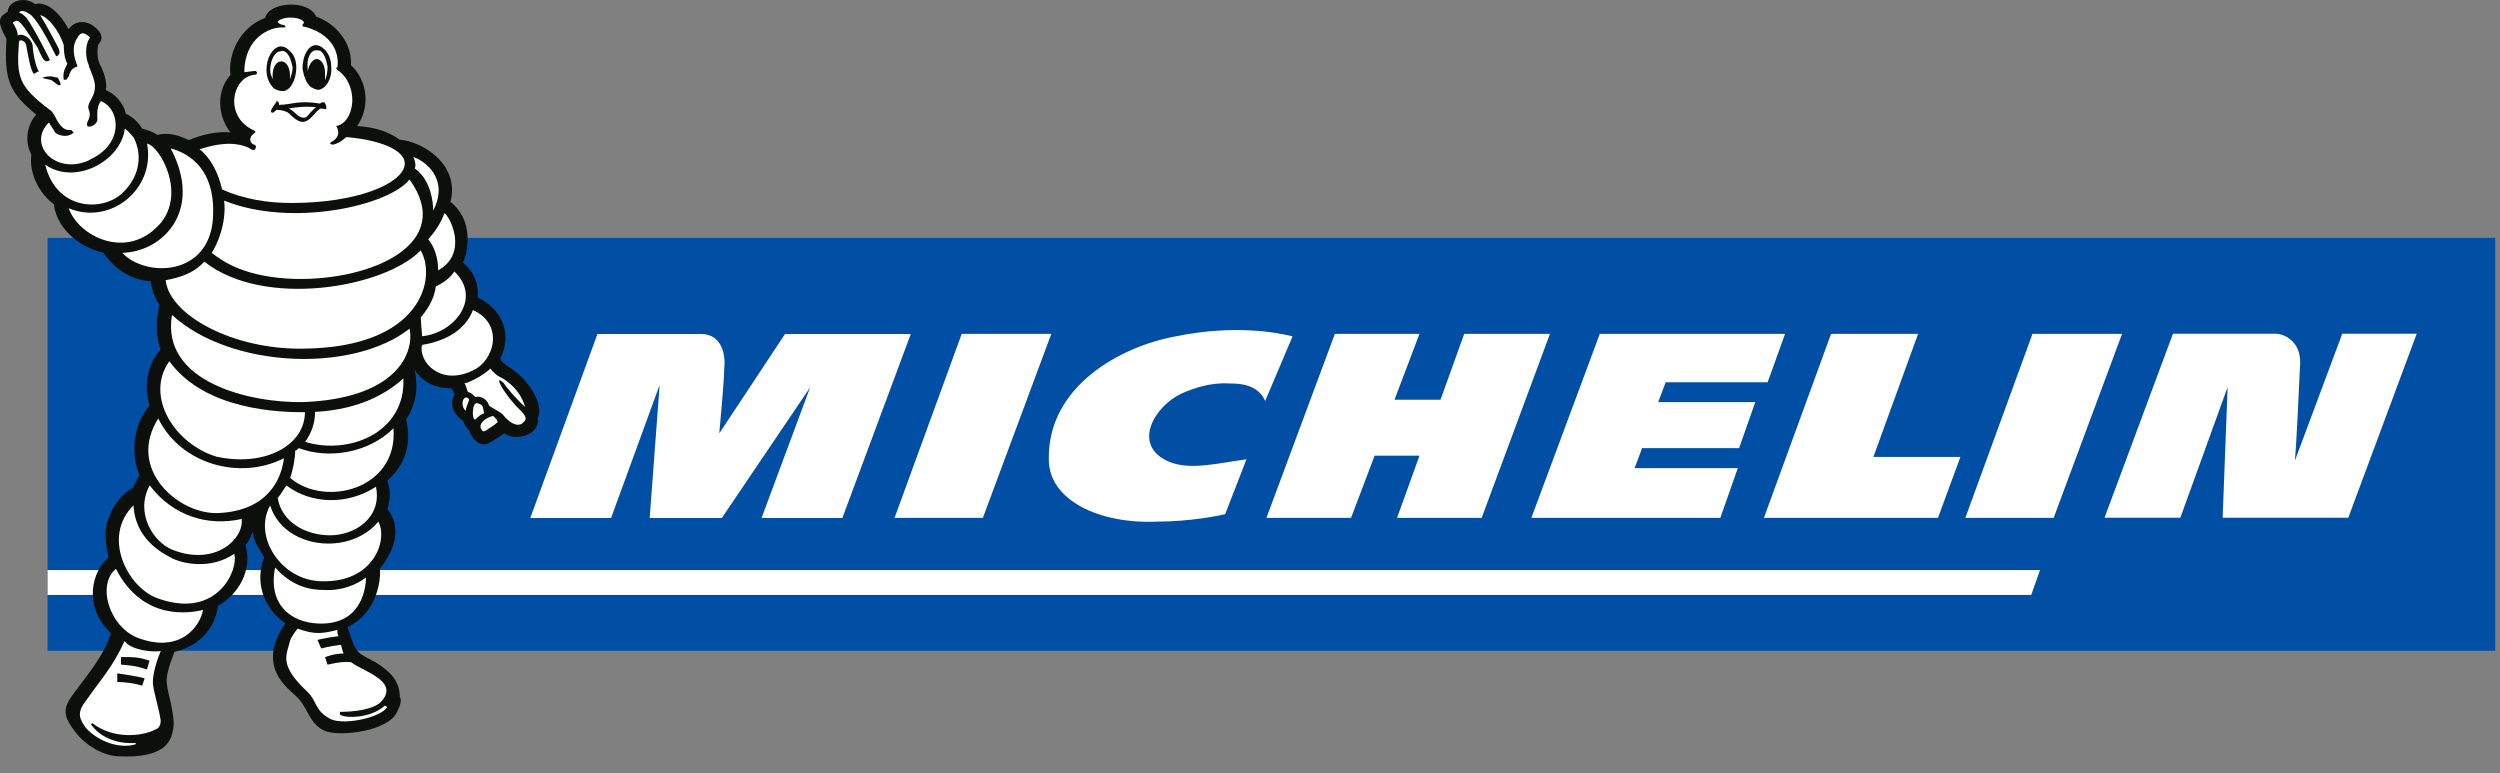 <svg width="139" height="43" viewBox="0 0 139 43" fill="none" xmlns="http://www.w3.org/2000/svg">
<rect x="0" y="0" width="139" height="43" fill="#808080" stroke="none"/>
<g clip-path="url(#clip0_528_15529)">
<path fill-rule="evenodd" clip-rule="evenodd" d="M2.645 36.182H138.734V13.227H2.645V36.182Z" fill="#004FA4"/>
<path fill-rule="evenodd" clip-rule="evenodd" d="M113.426 31.695H2.645V33.077H112.937L113.426 31.695Z" fill="white"/>
<path fill-rule="evenodd" clip-rule="evenodd" d="M43.654 18.562L39.991 24.096C39.991 24.096 40.267 21.191 40.267 20.504C40.338 19.952 40.267 18.57 38.957 18.57H33.218L29.484 28.801H33.976L36.676 21.404L36.123 28.801H40.133L45.043 21.538L42.343 28.801H46.835L50.64 18.57H43.654V18.562Z" fill="white"/>
<path fill-rule="evenodd" clip-rule="evenodd" d="M68.133 28.584C67.857 28.655 66.199 29.002 64.329 29.002C61.147 29.145 58.313 27.826 58.313 25.545C58.242 21.464 62.324 19.253 65.371 18.701C66.681 18.424 69.309 18.077 71.867 18.701L70.344 22.293C69.925 21.322 68.82 21.322 68.338 21.322C67.305 21.25 66.334 21.598 65.71 21.874C64.186 22.569 62.876 24.779 65.015 25.679C66.191 26.161 67.715 25.75 69.302 25.537L68.125 28.576L68.133 28.584Z" fill="white"/>
<path fill-rule="evenodd" clip-rule="evenodd" d="M114.183 28.793H109.273L113.007 18.562H117.988L114.183 28.793Z" fill="white"/>
<path fill-rule="evenodd" clip-rule="evenodd" d="M54.648 28.793H49.738L53.472 18.562H58.453L54.648 28.793Z" fill="white"/>
<path fill-rule="evenodd" clip-rule="evenodd" d="M81.41 18.562L80.092 22.225H77.534L78.924 18.562H74.219L70.414 28.793H75.119L76.429 25.335H78.924L77.676 28.793H82.381L86.178 18.562H81.41Z" fill="white"/>
<path fill-rule="evenodd" clip-rule="evenodd" d="M104.16 25.407L106.647 18.562H101.808L98.074 28.793H107.752L108.999 25.407H104.16Z" fill="white"/>
<path fill-rule="evenodd" clip-rule="evenodd" d="M130.226 18.563L127.597 25.612C127.668 24.917 127.803 22.083 127.874 20.497C127.945 19.802 127.803 19.32 127.455 18.973C127.037 18.555 126.555 18.555 126.555 18.555H120.817L117.012 28.785H121.227L123.856 21.523L123.579 28.785H130.565L134.37 18.555H130.218L130.226 18.563Z" fill="white"/>
<path fill-rule="evenodd" clip-rule="evenodd" d="M90.883 26.03L91.302 24.917H96.693L97.593 22.36H92.194L92.612 21.254H98.28L99.251 18.562H88.949L85.144 28.793H95.651L96.622 26.03H90.883Z" fill="white"/>
<path fill-rule="evenodd" clip-rule="evenodd" d="M29.892 23.255C30.169 22.774 29.822 21.874 29.198 21.179C28.645 20.484 27.887 20.279 27.816 19.932C28.574 18.408 27.745 17.098 26.569 16.545C26.64 15.851 26.364 15.093 25.74 14.611C26.017 13.988 26.364 12.259 25.046 11.225C25.598 9.078 23.388 7.838 22.212 7.767C21.659 7.349 20.901 7.072 19.86 7.009C20.617 5.904 20.412 4.452 19.512 3.623C19.583 2.447 18.754 1.341 17.578 0.923C17.16 -0.048 14.95 0.094 14.744 0.994C13.434 1.476 12.668 2.865 12.81 4.175C12.053 5.004 12.053 6.386 12.81 7.357C12.116 7.286 11.153 7.499 10.529 7.775H10.458C9.905 7.499 9.353 7.357 8.729 7.499C8.587 7.357 8.177 7.222 7.9 7.151C7.695 6.804 7.419 6.528 7 6.322C6.858 5.699 6.377 5.217 5.895 5.012C5.966 4.531 5.753 3.978 5.619 3.702C5.343 3.283 5.414 2.597 5.477 2.454C5.824 2.107 5.548 1.76 5.406 1.626C4.711 0.931 4.024 1.278 3.819 1.626C3.132 0.37 2.367 0.094 1.956 0.228C1.333 -0.253 0.433 0.094 0.433 0.647C0.014 0.923 -0.262 1.057 0.362 2.162C0.22 4.444 0.504 5.138 2.019 6.378C1.538 6.859 1.325 7.83 1.743 8.588C1.601 9.693 2.225 10.798 2.99 11.351C3.196 12.938 4.719 13.838 5.753 14.051C6.448 15.085 7.411 15.574 8.382 15.637C8.453 16.119 8.587 16.537 8.863 16.948C8.658 17.848 8.658 18.677 8.934 19.434C8.24 20.192 7.963 21.368 8.311 22.545C7.482 23.516 7.206 25.102 7.758 26.421C7.758 26.421 7.553 26.768 7.411 27.115C6.858 27.392 6.306 28.015 6.03 28.844C5.753 29.468 5.887 30.297 6.03 30.991C5.13 31.749 4.577 33.691 6.172 35.207C5.824 36.312 5.066 37.283 4.167 38.459C3.543 39.288 3.409 39.706 4.167 40.669C4.719 41.427 5.753 42.051 6.653 42.051C8.311 42.122 9.487 41.774 9.629 40.527C9.771 39.833 9.282 38.38 9.282 38.041C9.211 37.693 9.353 37.141 9.7 36.241C11.224 35.893 11.982 34.788 12.123 33.683C13.229 33.059 14.057 31.749 13.647 30.297C13.852 30.091 13.923 29.878 14.065 29.539C14.065 30.162 14.484 30.573 14.689 30.991C14.065 32.578 14.894 34.03 15.865 34.654C14.207 37.078 16.007 38.254 16.489 38.735C17.112 39.288 17.183 40.322 18.146 40.669C18.975 40.946 21.604 40.669 22.085 39.564C22.228 39.288 22.362 38.941 22.228 38.735C22.228 37.906 21.746 37.354 20.846 36.801C19.812 36.249 19.812 36.383 19.323 34.867C20.917 34.109 21.194 32.309 21.122 31.615C22.228 30.233 22.157 29.057 21.541 28.299C21.746 27.676 21.683 27.194 21.541 26.713C22.512 25.884 22.922 24.637 22.575 23.326C23.128 22.497 23.27 21.597 23.056 20.563C23.538 21.321 24.304 21.597 25.133 21.597C25.133 21.597 25.204 21.803 25.275 21.945C24.998 22.426 25.133 22.979 25.756 23.397C25.827 23.674 25.961 23.816 26.104 23.95C26.104 24.155 26.656 25.055 27.28 24.573C27.351 24.573 28.038 24.092 28.038 24.092C28.661 24.573 30.043 24.163 29.9 23.263L29.892 23.255Z" fill="#0D0F0C"/>
<path fill-rule="evenodd" clip-rule="evenodd" d="M23.462 18.693C25.19 18.551 26.848 16.617 25.261 15.094C25.056 15.441 24.567 15.788 24.227 15.923C24.156 16.68 23.675 17.304 23.398 17.651C23.398 17.928 23.47 18.622 23.47 18.686L23.462 18.693Z" fill="white"/>
<path fill-rule="evenodd" clip-rule="evenodd" d="M26.295 17.242C25.876 18.347 24.771 18.971 23.461 19.176C23.256 20.076 24.432 21.458 26.224 20.629C27.534 20.076 28.023 18 26.295 17.242Z" fill="white"/>
<path fill-rule="evenodd" clip-rule="evenodd" d="M25.814 22.148C25.672 22.29 25.672 22.63 25.885 22.843C25.885 22.772 26.027 22.361 26.09 22.219C26.019 22.077 25.885 22.077 25.814 22.148Z" fill="white"/>
<path fill-rule="evenodd" clip-rule="evenodd" d="M26.918 22.979C26.847 22.774 26.918 22.498 26.571 22.427C26.224 22.285 26.224 23.398 26.429 23.326C26.571 23.184 26.705 23.05 26.91 22.979H26.918Z" fill="white"/>
<path fill-rule="evenodd" clip-rule="evenodd" d="M27.399 23.125C26.917 23.267 26.57 23.607 26.775 23.883C26.846 24.025 26.917 24.025 27.193 23.812C27.335 23.741 27.612 23.536 27.675 23.465C27.604 23.259 27.399 23.117 27.399 23.117V23.125Z" fill="white"/>
<path fill-rule="evenodd" clip-rule="evenodd" d="M27.817 20.974C27.675 20.903 27.399 20.697 27.265 20.492C26.918 20.84 26.16 21.25 25.812 21.321C25.884 21.321 25.955 21.668 26.018 21.803C26.16 21.803 26.294 21.945 26.436 22.079C26.578 22.008 27.06 22.079 27.194 22.56C27.399 22.703 27.817 22.908 27.952 23.042C28.504 23.737 28.923 23.666 29.057 23.523C29.538 23.176 28.852 22.829 28.504 22.347C28.299 22.142 27.747 21.376 27.747 21.171C27.747 21.1 27.889 21.171 28.023 21.313C28.023 21.384 28.781 22.284 29.199 22.624C28.852 21.447 27.817 20.966 27.817 20.966V20.974Z" fill="white"/>
<path fill-rule="evenodd" clip-rule="evenodd" d="M16.892 19.384C23.459 19.314 24.288 15.445 23.388 13.922C21.383 15.998 14.674 17.174 11.358 14.546C10.734 15.24 9.906 15.445 9.211 15.58C9.416 17.514 12.945 19.456 16.884 19.384H16.892Z" fill="white"/>
<path fill-rule="evenodd" clip-rule="evenodd" d="M12.464 11.153C12.606 12.463 12.046 13.639 11.77 14.058C12.393 14.539 13.64 15.439 16.474 15.51C20.761 15.581 25.323 13.505 22.766 9.977C21.66 11.429 16.198 12.676 12.464 11.153Z" fill="white"/>
<path fill-rule="evenodd" clip-rule="evenodd" d="M6.798 10.74C7.832 9.769 7.903 8.53 7.422 7.63C7.28 7.488 7.145 7.283 6.94 7.148C6.735 8.948 4.177 10.33 2.512 9.154C3.135 11.711 5.693 11.782 6.798 10.74Z" fill="white"/>
<path fill-rule="evenodd" clip-rule="evenodd" d="M8.872 12.476C10.396 10.747 8.872 8.119 8.178 7.984C8.659 10.542 6.102 12.547 3.82 11.576C4.373 13.163 7.073 14.481 8.864 12.476H8.872Z" fill="white"/>
<path fill-rule="evenodd" clip-rule="evenodd" d="M6.797 14.06C8.107 15.441 11.636 15.37 11.841 12.126C11.983 9.916 11.012 8.668 9.489 8.25C11.289 11.636 9.141 13.989 6.789 14.06H6.797Z" fill="white"/>
<path fill-rule="evenodd" clip-rule="evenodd" d="M9.561 17.516C8.938 21.25 13.919 22.426 16.895 22.355C21.939 22.149 23.052 19.726 22.776 18.273C19.594 20.76 12.821 20.484 9.569 17.516H9.561Z" fill="white"/>
<path fill-rule="evenodd" clip-rule="evenodd" d="M12.116 25.407C14.815 25.959 16.954 24.712 16.954 22.92C15.644 22.92 11.421 22.849 9.416 20.086C8.034 22.02 9.692 24.72 12.116 25.414V25.407Z" fill="white"/>
<path fill-rule="evenodd" clip-rule="evenodd" d="M15.786 25.476C13.362 26.723 10.047 25.823 8.8 23.266C7 26.1 9.976 28.657 12.186 28.523C14.886 28.381 15.644 26.652 15.786 25.484V25.476Z" fill="white"/>
<path fill-rule="evenodd" clip-rule="evenodd" d="M8.32 26.992C7.491 28.516 8.525 30.174 9.63 30.584C11.983 31.484 13.569 29.96 13.435 28.855C11.564 29.274 9.63 28.713 8.32 26.984V26.992Z" fill="white"/>
<path fill-rule="evenodd" clip-rule="evenodd" d="M6.45 31.625C5.345 32.525 6.103 34.941 7.76 35.501C10.113 36.33 11.147 34.743 11.289 33.914C10.665 34.056 7.973 34.609 6.45 31.633V31.625Z" fill="white"/>
<path fill-rule="evenodd" clip-rule="evenodd" d="M9.497 30.999C8.25 30.375 7.492 29.412 7.421 28.094C5.621 29.894 7.144 32.727 8.802 33.28C12.118 34.456 13.294 31.622 13.018 30.794C11.707 31.693 10.113 31.346 9.489 30.999H9.497Z" fill="white"/>
<path fill-rule="evenodd" clip-rule="evenodd" d="M21.386 39.232L21.528 39.303C21.252 39.855 19.247 40.337 18.418 39.997C17.447 39.516 17.66 38.963 17.037 38.411C15.655 37.1 15.86 36.548 16.066 35.853C16.137 35.506 16.271 35.3 16.547 34.953C17.518 35.3 17.928 35.229 18.757 35.024C18.757 35.095 18.757 35.3 18.828 35.371C18.205 35.443 17.652 35.577 17.652 35.577L17.858 36.058C17.858 36.058 18.339 35.916 18.963 35.853C18.963 35.853 19.034 36.2 19.105 36.335C18.552 36.335 18.071 36.54 18.071 36.54L18.213 36.958C18.213 36.958 18.971 36.753 19.523 36.816C20.076 37.298 22.286 37.85 21.181 39.026C20.762 39.445 19.728 39.579 18.899 39.579V39.721C19.042 39.926 20.557 39.997 21.386 39.24V39.232Z" fill="white"/>
<path fill-rule="evenodd" clip-rule="evenodd" d="M20.349 32.107C19.797 32.526 18.968 32.865 17.997 32.802C16.821 32.802 15.992 32.32 15.297 31.555C14.879 33.631 16.197 34.594 17.65 34.665C20.278 34.807 20.349 32.384 20.349 32.107Z" fill="white"/>
<path fill-rule="evenodd" clip-rule="evenodd" d="M17.925 32.317C20.759 32.388 21.588 30.036 21.035 29.002C19.441 30.936 15.778 30.525 15.02 28.102C14.049 29.83 15.644 32.317 17.925 32.317Z" fill="white"/>
<path fill-rule="evenodd" clip-rule="evenodd" d="M18.346 29.763C19.728 29.763 21.251 28.792 20.904 27.063C19.309 28.097 17.304 28.034 15.923 26.992C15.781 27.197 15.576 27.545 15.441 27.687C15.647 28.997 16.965 29.763 18.346 29.763Z" fill="white"/>
<path fill-rule="evenodd" clip-rule="evenodd" d="M16.618 24.91C16.547 24.981 16.476 25.052 16.413 25.052C16.413 25.533 16.271 26.157 16.137 26.575C18.071 28.233 22.152 27.199 21.875 23.812C20.494 25.194 18.276 25.541 16.618 24.918V24.91Z" fill="white"/>
<path fill-rule="evenodd" clip-rule="evenodd" d="M17.517 22.91C17.517 23.534 17.312 24.086 16.965 24.568C19.451 25.326 22.569 24.015 22.427 21.039C21.599 21.797 20.075 22.768 17.517 22.902V22.91Z" fill="white"/>
<path fill-rule="evenodd" clip-rule="evenodd" d="M4.997 8.872C6.86 8.043 6.726 6.109 5.621 5.62C5.345 5.896 5.416 6.519 5.416 6.654C5.416 6.93 4.934 7.135 4.863 7.001C4.721 6.796 5.139 6.583 4.934 6.101C4.792 5.683 5.281 5.477 5.281 4.791C5.281 4.372 4.934 3.757 4.934 3.614C4.729 3.196 4.729 2.438 5.005 2.091C4.8 1.886 4.524 1.673 4.311 2.091C3.963 2.572 4.105 3.196 4.311 3.678C4.311 3.749 3.963 3.678 3.829 4.23L3.687 4.435H3.545C3.474 4.017 3.616 3.812 3.75 3.535C3.679 3.464 3.545 3.117 3.545 2.501C3.269 1.673 2.645 0.915 2.234 0.844C2.582 1.396 3.205 2.572 3.269 2.715C3.411 3.062 3.126 3.133 3.126 3.133C2.645 2.162 2.155 1.262 1.745 0.852C1.469 0.646 1.192 0.504 1.05 0.709C1.192 0.709 1.327 0.852 1.469 0.986C1.887 1.538 2.779 3.338 2.779 3.338C2.779 3.338 2.708 3.409 2.574 3.409C2.44 3.409 2.298 3.133 2.092 2.651C1.816 2.233 1.398 1.546 1.192 1.341C0.987 1.065 0.845 1.136 0.711 1.27C0.853 1.475 0.987 1.751 0.987 1.965C1.335 1.823 1.745 2.17 1.816 2.517C1.816 2.793 1.958 3.693 2.163 3.97C2.092 3.97 1.887 4.112 1.887 4.112C1.682 3.907 1.54 2.936 1.469 2.588C1.469 2.446 1.398 2.312 1.192 2.241C1.05 2.241 1.05 2.312 1.05 2.383C0.908 4.317 1.05 4.806 2.779 6.117C2.921 6.188 3.055 6.464 3.197 6.74C3.34 6.946 3.545 7.293 3.955 7.222L4.097 7.364C3.75 7.711 3.197 7.506 3.063 7.364C2.992 7.222 2.716 6.811 2.716 6.811C1.469 8.059 3.134 9.788 4.997 8.888V8.872Z" fill="white"/>
<path fill-rule="evenodd" clip-rule="evenodd" d="M6.93 35.633C6.236 37.156 5.549 37.843 4.783 38.956C4.231 39.651 4.436 39.99 4.783 40.48C5.478 41.237 6.654 41.656 7.546 41.38V41.309C6.441 41.38 5.541 40.961 5.059 40.275L5.13 40.203C6.378 41.174 8.035 40.898 8.659 40.551C8.864 40.48 8.935 40.275 8.935 40.069C8.864 39.517 8.588 38.617 8.517 38.135C8.446 37.788 8.588 37.03 8.935 36.201C8.383 36.272 7.278 36.13 6.93 35.649V35.633Z" fill="white"/>
<path fill-rule="evenodd" clip-rule="evenodd" d="M23.052 9.358C23.951 9.982 24.086 11.229 24.086 11.71C24.985 9.982 23.667 8.948 22.98 8.734C23.123 9.011 23.123 9.287 23.052 9.358Z" fill="white"/>
<path fill-rule="evenodd" clip-rule="evenodd" d="M24.361 15.033C26.09 14.062 24.985 11.994 24.709 11.852C24.637 12.057 24.432 12.609 23.809 13.304C24.156 13.722 24.361 14.338 24.361 15.033Z" fill="white"/>
<path fill-rule="evenodd" clip-rule="evenodd" d="M12.329 10.528C13.576 11.081 14.887 11.286 16.205 11.286C19.797 11.286 22.291 10.252 22.496 9.21C22.638 8.31 20.973 7.757 19.244 7.623C18.968 7.899 18.62 8.041 18.486 8.041C18.415 8.041 18.281 7.97 18.415 7.899C18.692 7.757 18.968 7.481 18.692 6.999C18.897 6.999 19.52 6.723 19.591 5.618C19.591 4.718 19.173 4.165 18.762 3.889C18.762 3.889 18.62 3.747 18.762 3.747C18.905 2.642 18.139 1.742 16.829 1.466V1.324C16.9 1.324 16.9 1.253 16.9 1.253C16.829 0.976 15.866 0.834 15.447 1.182C15.376 1.253 15.652 1.387 15.723 1.387C15.866 1.387 15.929 1.529 15.794 1.529C14.966 1.458 13.584 2.152 13.584 4.015C13.655 4.015 14.066 3.944 14.208 3.944C14.35 4.015 14.279 4.15 14.208 4.15C12.897 4.221 12.408 6.502 14.137 7.26C14.137 7.26 14.279 7.331 14.137 7.402C13.931 7.544 13.789 7.82 14.066 8.026C14.208 8.026 14.271 8.168 14.208 8.231C14.208 8.373 14.003 8.373 13.861 8.231C12.961 7.812 11.927 8.026 11.098 8.302C11.721 8.783 12.132 9.612 12.345 10.512L12.329 10.528Z" fill="white"/>
<path fill-rule="evenodd" clip-rule="evenodd" d="M3.338 4.732C3.267 4.803 3.062 4.59 2.857 4.455C2.651 4.384 2.375 4.384 2.375 4.313C2.375 4.313 2.58 4.242 2.793 4.242C2.935 4.242 3.07 4.313 3.212 4.313C3.283 4.455 3.417 4.661 3.354 4.732H3.338Z" fill="#0D0F0C"/>
<path fill-rule="evenodd" clip-rule="evenodd" d="M7.901 38.124C7.483 37.982 6.867 37.919 6.52 37.919V37.438C6.938 37.508 7.554 37.58 8.043 37.714L7.901 38.132V38.124Z" fill="#0D0F0C"/>
<path fill-rule="evenodd" clip-rule="evenodd" d="M8.179 37.226C7.555 37.021 7.421 37.021 6.727 36.95V36.531C7.484 36.531 7.697 36.531 8.313 36.736L8.171 37.218L8.179 37.226Z" fill="#0D0F0C"/>
<path fill-rule="evenodd" clip-rule="evenodd" d="M17.998 5.688C17.927 5.688 17.856 5.688 17.793 5.759C16.546 5.554 16.206 5.83 15.511 5.83C15.511 5.759 15.511 5.625 15.37 5.625C15.37 5.696 15.298 5.767 15.298 5.767C15.093 6.043 15.022 6.185 15.093 6.249C15.164 6.32 15.298 6.178 15.37 6.107C15.441 6.107 15.717 6.107 15.993 6.249C16.198 6.391 16.617 6.943 17.027 6.73C17.375 6.588 17.651 6.035 17.856 6.035C17.998 6.035 18.132 6.107 18.132 6.035C18.203 6.035 18.061 5.617 17.99 5.688H17.998ZM17.027 6.517C16.609 6.659 16.404 6.17 16.056 6.035C16.404 5.964 17.027 5.893 17.58 5.964C17.438 6.035 17.098 6.446 17.027 6.517Z" fill="#0D0F0C"/>
<path fill-rule="evenodd" clip-rule="evenodd" d="M17.515 2.508C17.097 2.579 16.82 3.131 16.82 3.818C16.891 4.237 17.026 4.647 17.302 4.852C17.444 4.923 17.578 4.994 17.72 4.994C18.139 4.923 18.478 4.371 18.415 3.684C18.415 3.266 18.21 2.855 17.997 2.713C17.854 2.571 17.72 2.508 17.515 2.508Z" fill="#0D0F0C"/>
<path fill-rule="evenodd" clip-rule="evenodd" d="M18.071 4.455C18.142 4.313 18.213 4.036 18.213 3.697C18.142 3.349 18.071 3.073 17.866 2.868C17.794 2.797 17.66 2.797 17.589 2.797C17.242 2.797 17.037 3.278 17.108 3.831V3.973C17.179 3.626 17.313 3.349 17.589 3.278C17.866 3.278 18.071 3.626 18.071 4.036V4.455Z" fill="white"/>
<path fill-rule="evenodd" clip-rule="evenodd" d="M15.574 2.578C15.156 2.649 14.816 3.202 14.816 3.889C14.816 4.307 14.959 4.646 15.235 4.923C15.377 4.994 15.511 5.065 15.716 5.065C16.135 5.065 16.474 4.441 16.474 3.754C16.474 3.336 16.332 2.997 16.056 2.783C15.914 2.641 15.779 2.578 15.574 2.578Z" fill="#0D0F0C"/>
<path fill-rule="evenodd" clip-rule="evenodd" d="M16.129 4.381C16.2 4.176 16.271 3.963 16.271 3.757C16.2 3.41 16.129 3.134 15.923 2.929C15.852 2.858 15.718 2.787 15.576 2.858C15.3 2.858 15.023 3.339 15.023 3.892C15.023 4.097 15.095 4.31 15.229 4.444C15.158 4.373 15.158 4.302 15.158 4.168C15.158 3.75 15.363 3.41 15.639 3.41C15.915 3.41 16.121 3.757 16.121 4.168V4.373L16.129 4.381Z" fill="white"/>
</g>
<defs>
<clipPath id="clip0_528_15529">
<rect width="138.734" height="42.075" fill="white"/>
</clipPath>
</defs>
</svg>
